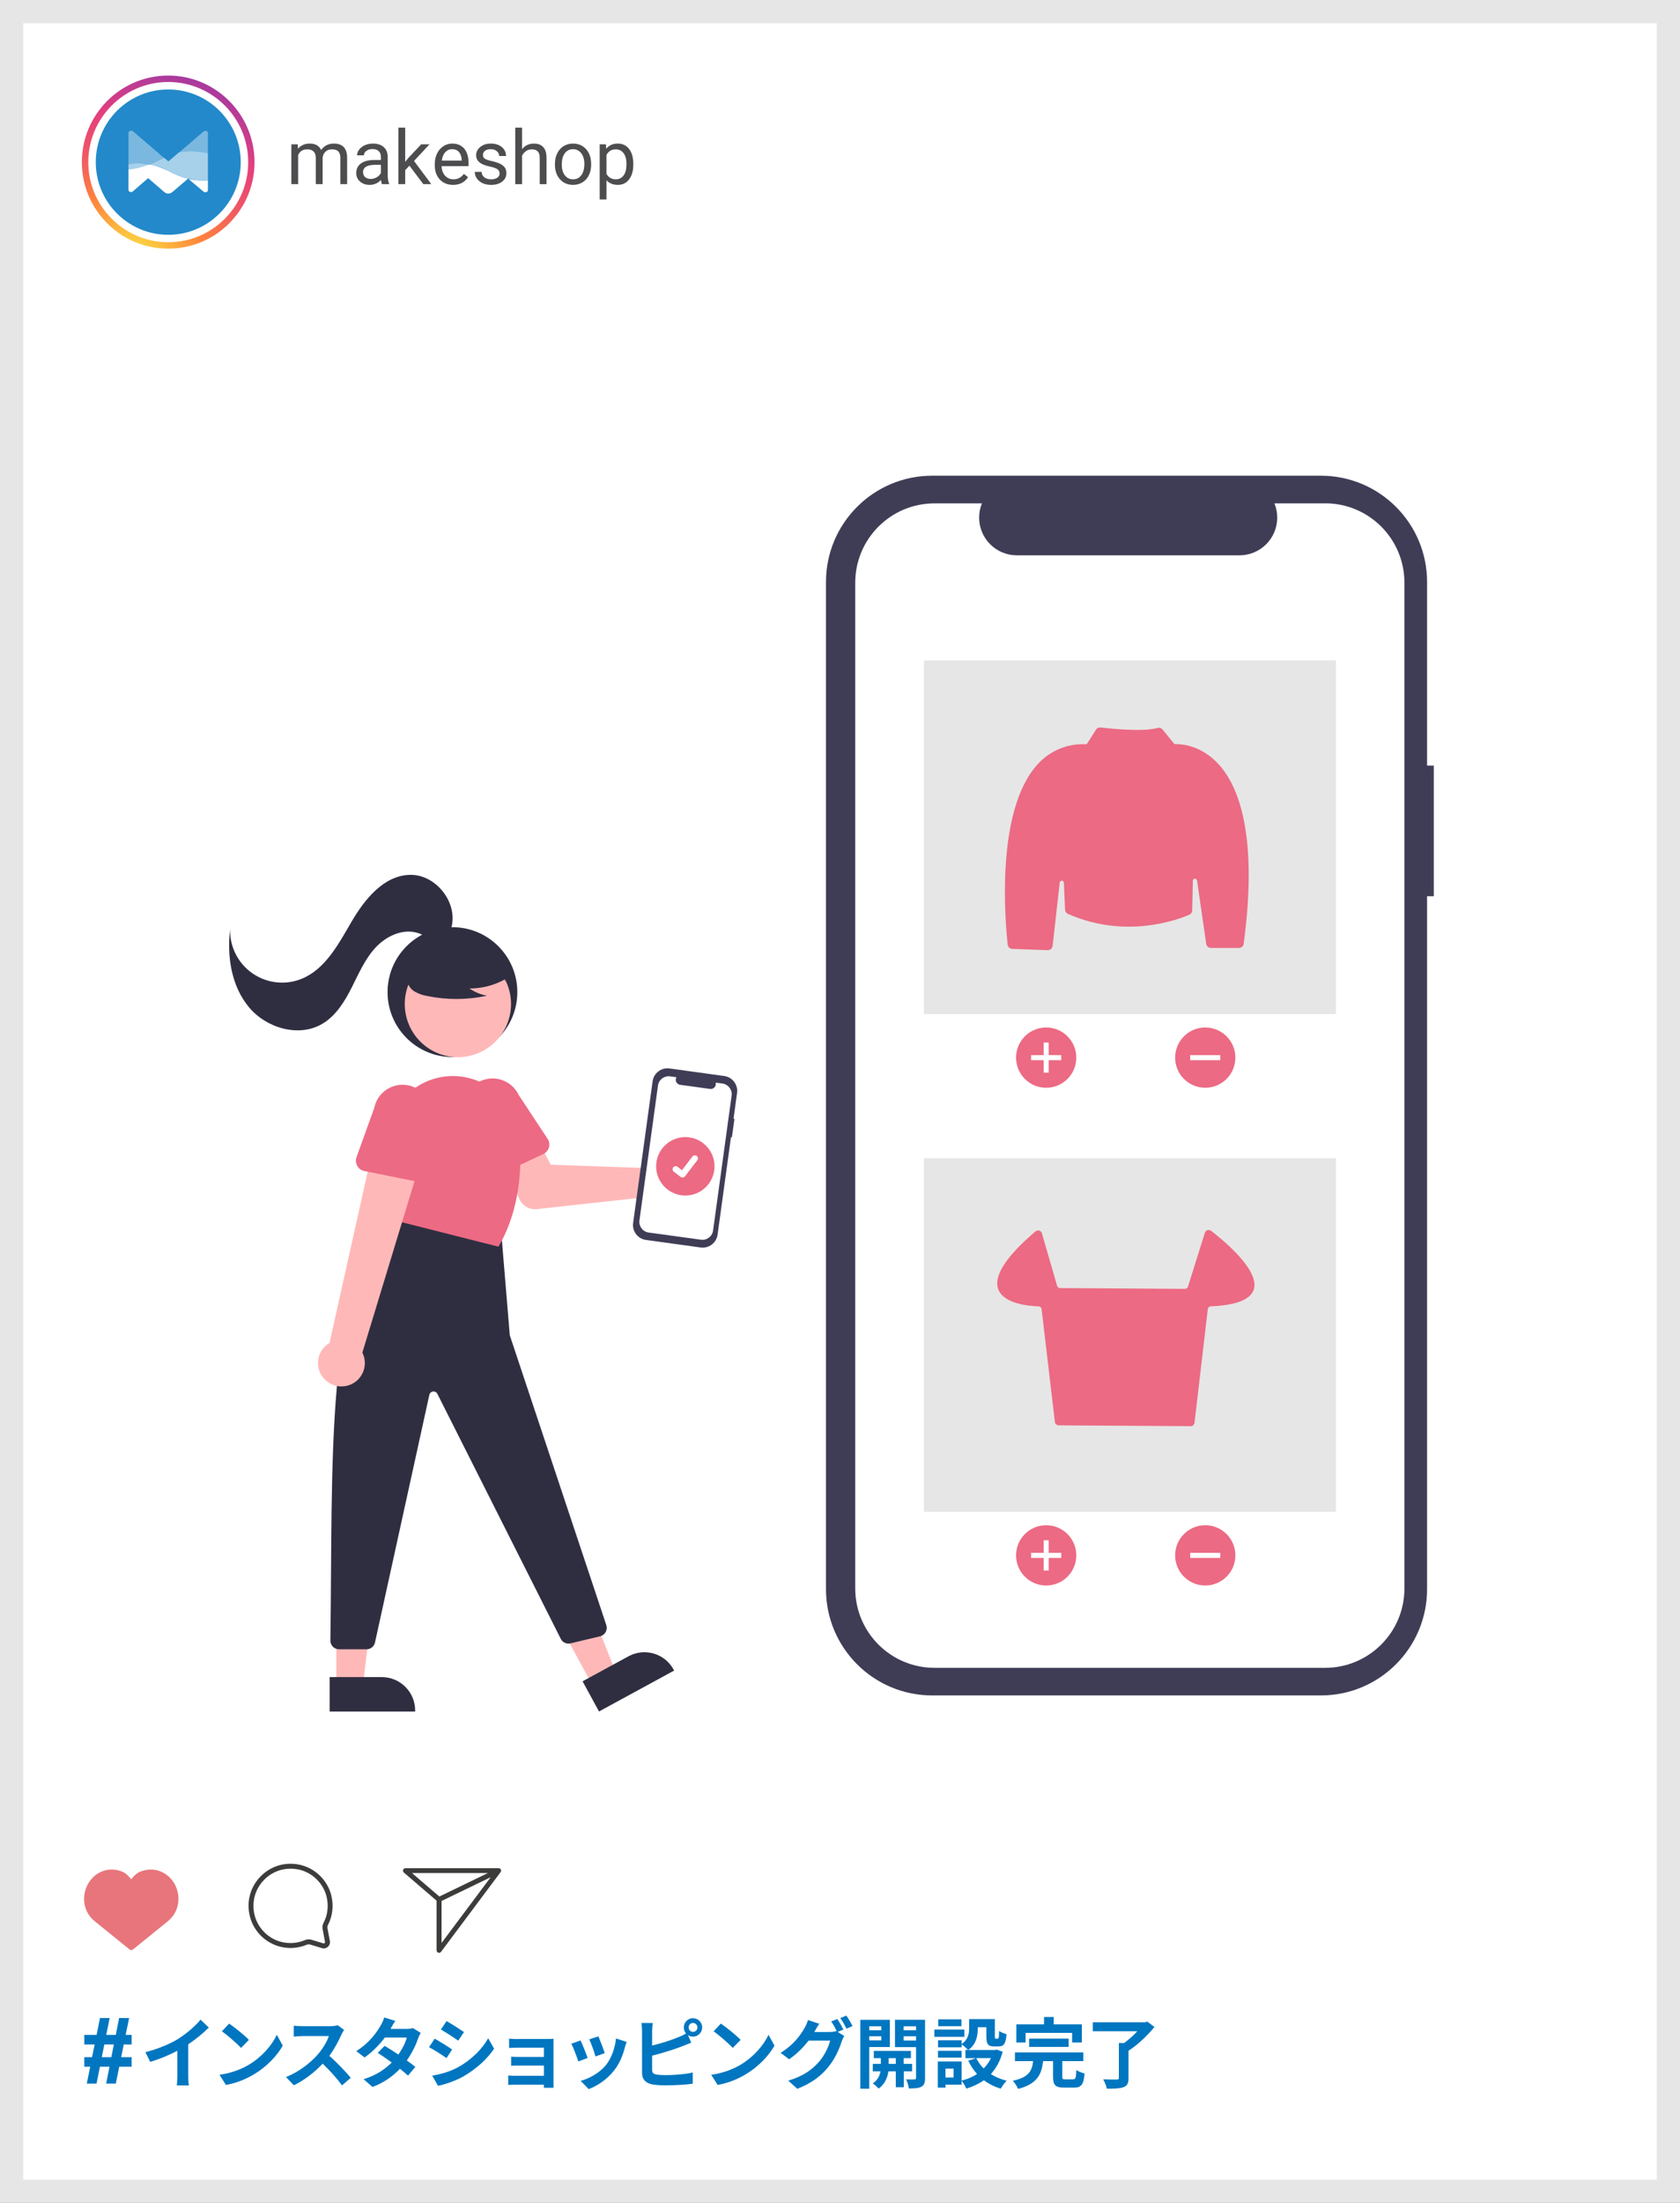<?xml version="1.0" encoding="utf-8"?>
<!-- Generator: Adobe Illustrator 27.3.1, SVG Export Plug-In . SVG Version: 6.00 Build 0)  -->
<svg version="1.1" xmlns="http://www.w3.org/2000/svg" xmlns:xlink="http://www.w3.org/1999/xlink" x="0px" y="0px"
	 viewBox="0 0 290 380" style="enable-background:new 0 0 290 380;" xml:space="preserve">
<rect x="0" y="0" width="290" height="380" fill="#333333" stroke="none"/>
<style type="text/css">
	.st0{fill:#FFFFFF;}
	.st1{fill:#E6E6E6;}
	.st2{fill:#E7757B;}
	.st3{fill:#3C3C3B;}
	.st4{fill:#0076C0;}
	.st5{fill:#3F3D56;}
	.st6{fill:#EC6A83;}
	.st7{fill:#2F2E41;}
	.st8{fill:#FFB8B8;}
	.st9{fill:#4D4D4F;}
	.st10{fill:#2389CA;}
	.st11{clip-path:url(#SVGID_00000071520739294371568870000014930769128120026755_);}
	.st12{fill:url(#SVGID_00000060015132812888192050000010508796615049330080_);}
	.st13{fill:none;}
	.st14{opacity:0.4;fill:#FFFFFF;enable-background:new    ;}
	.st15{opacity:0.6;fill:#FFFFFF;enable-background:new    ;}
</style>
<g id="_レイヤー_2">
	<g id="_レイヤー_1-2">
		<g>
			<rect x="2" y="2" class="st0" width="286" height="376"/>
			<path class="st1" d="M286,4v372H4V4H286 M290,0H0v380h290V0L290,0z"/>
		</g>
		<g>
			<path class="st2" d="M24.22,322.85c-0.68,0.27-1.23,0.88-1.57,1.34
				c-0.34-0.46-0.89-1.07-1.57-1.34c-1.76-0.69-3.61-0.35-4.94,0.91
				c-1.44,1.36-1.98,3.46-1.38,5.35c0.28,0.89,0.84,1.69,1.6,2.31
				l6.03,4.88c0.08,0.06,0.17,0.09,0.27,0.09s0.19-0.03,0.27-0.09
				l6.03-4.88c0.77-0.62,1.32-1.42,1.6-2.31
				c0.6-1.9,0.06-4-1.38-5.35c-1.34-1.26-3.19-1.6-4.94-0.91H24.22
				z"/>
			<path class="st2" d="M29.73,328.85c-0.23,0.73-0.69,1.39-1.33,1.91l-5.76,4.67
				l-5.76-4.67c-0.64-0.52-1.1-1.18-1.33-1.91
				c-0.51-1.59-0.05-3.34,1.15-4.48c0.73-0.68,1.61-1.03,2.55-1.03
				c0.49,0,1,0.1,1.51,0.3c0.85,0.33,1.5,1.51,1.51,1.52
				c0.07,0.14,0.22,0.22,0.37,0.22s0.3-0.08,0.37-0.22
				c0-0.01,0.66-1.19,1.51-1.52c1.47-0.58,2.95-0.31,4.06,0.74
				c1.21,1.13,1.66,2.89,1.15,4.48V328.85z"/>
		</g>
		<path class="st3" d="M57.21,327.05c-0.63-2.73-2.91-4.91-5.66-5.42
			c-2.41-0.45-4.78,0.27-6.5,1.98c-1.72,1.71-2.46,4.07-2.02,6.49
			c0.51,2.86,2.77,5.18,5.63,5.77c1.44,0.3,2.91,0.16,4.25-0.39
			c0.15-0.06,0.38-0.12,0.63-0.05l2.03,0.62
			c0.11,0.03,0.21,0.05,0.32,0.05c0.26,0,0.51-0.1,0.71-0.28
			c0.28-0.25,0.41-0.63,0.34-1l-0.41-2.2
			c-0.04-0.24,0.03-0.45,0.1-0.59l0,0c0.78-1.54,0.98-3.26,0.58-4.98
			V327.05z M55.87,331.64L55.87,331.64c-0.19,0.37-0.25,0.76-0.18,1.13
			l0.41,2.2c0.02,0.11-0.04,0.19-0.07,0.21
			c-0.03,0.03-0.11,0.08-0.22,0.05l-2.03-0.62
			c-0.16-0.05-0.32-0.07-0.49-0.07c-0.24,0-0.48,0.05-0.71,0.15
			c-1.18,0.49-2.48,0.61-3.76,0.35c-2.52-0.52-4.51-2.57-4.96-5.09
			c-0.38-2.14,0.27-4.23,1.79-5.74c1.52-1.51,3.61-2.14,5.75-1.75
			c2.42,0.45,4.43,2.37,4.99,4.78c0.35,1.52,0.18,3.04-0.51,4.4
			H55.87z"/>
		<path class="st3" d="M86.46,322.49c-0.07-0.14-0.22-0.23-0.38-0.23H69.99
			c-0.18,0-0.34,0.11-0.4,0.28c-0.06,0.17-0.01,0.35,0.12,0.47
			l5.65,4.85v8.58c0.01,0.18,0.13,0.34,0.3,0.4
			c0.04,0.01,0.09,0.02,0.13,0.02c0.13,0,0.26-0.06,0.34-0.17
			l10.28-13.75c0.1-0.13,0.11-0.3,0.04-0.44L86.46,322.49z M71.13,323.1
			h13.09l-8.38,4.05l-4.72-4.05H71.13z M76.21,327.92l8.49-4.1
			l-8.48,11.34v-7.24H76.21z"/>
		<path class="st4" d="M15.56,356.51h-1.01v-1.64h1.34l0.45-2.2h-1.79v-1.65h2.12
			l0.59-2.91h1.67l-0.59,2.91h1.65l0.57-2.91h1.73l-0.6,2.91h1.03
			v1.65h-1.36l-0.45,2.2h1.81v1.64H20.58l-0.59,2.91H18.33l0.57-2.91
			h-1.65l-0.59,2.91h-1.68l0.59-2.91H15.56z M18.01,352.67l-0.44,2.2
			h1.65l0.43-2.2H18H18.01z"/>
		<g>
			<path class="st4" d="M30.89,351.61c1.36-0.85,2.87-2.17,3.73-3.22l1.43,1.37
				c-1.01,0.99-2.28,2.03-3.56,2.88v5.36c0,0.58,0.03,1.41,0.12,1.74
				h-2.09c0.05-0.32,0.09-1.15,0.09-1.74v-4.24
				c-1.36,0.72-3.05,1.43-4.68,1.91l-0.83-1.67
				c2.37-0.61,4.32-1.47,5.79-2.37L30.89,351.61z"/>
			<path class="st4" d="M42.96,356.16c2.26-1.34,3.99-3.37,4.82-5.16l1.03,1.87
				c-1.01,1.79-2.77,3.62-4.9,4.91c-1.34,0.81-3.05,1.55-4.91,1.87
				l-1.11-1.75C39.96,357.61,41.68,356.93,42.96,356.16z M42.96,351.88
				l-1.35,1.38c-0.69-0.74-2.34-2.19-3.31-2.86l1.25-1.33
				c0.93,0.62,2.65,2,3.42,2.81L42.96,351.88z"/>
			<path class="st4" d="M58.93,350.98c-0.45,1.03-1.19,2.45-2.08,3.65
				c1.31,1.14,2.91,2.84,3.7,3.79l-1.51,1.31
				c-0.86-1.19-2.09-2.55-3.34-3.75c-1.4,1.49-3.17,2.86-4.98,3.73
				l-1.36-1.43c2.13-0.8,4.19-2.41,5.43-3.81
				c0.88-0.99,1.68-2.31,1.97-3.25h-4.49c-0.56,0-1.29,0.08-1.56,0.09
				v-1.88c0.36,0.05,1.17,0.09,1.56,0.09h4.67
				c0.57,0,1.1-0.08,1.36-0.17l1.09,0.81
				C59.28,350.31,59.05,350.72,58.93,350.98z"/>
			<path class="st4" d="M67.43,349.99h2.69c0.41,0,0.86-0.05,1.15-0.15
				l1.35,0.83c-0.15,0.25-0.32,0.61-0.44,0.94
				c-0.36,1.07-1.02,2.49-1.96,3.82c0.57,0.41,1.09,0.79,1.47,1.11
				l-1.26,1.5c-0.36-0.33-0.85-0.74-1.39-1.18
				c-1.17,1.23-2.68,2.36-4.74,3.14l-1.54-1.34
				c2.29-0.7,3.76-1.78,4.86-2.88c-0.86-0.64-1.74-1.23-2.41-1.66
				l1.18-1.21c0.7,0.4,1.54,0.94,2.37,1.5
				c0.69-0.96,1.26-2.11,1.46-2.93h-3.79
				c-0.93,1.23-2.16,2.51-3.5,3.43L61.5,353.81
				c2.32-1.45,3.55-3.26,4.21-4.42c0.21-0.32,0.49-0.93,0.61-1.38
				l1.92,0.6c-0.33,0.46-0.66,1.06-0.82,1.35L67.43,349.99z"/>
			<path class="st4" d="M78.05,353.53l-0.97,1.49c-0.75-0.52-2.13-1.42-3.02-1.88
				l0.97-1.47c0.89,0.48,2.34,1.39,3.02,1.87V353.53z M79.12,356.57
				c2.25-1.26,4.09-3.08,5.15-4.97l1.02,1.8
				c-1.23,1.83-3.1,3.51-5.27,4.76c-1.35,0.77-3.25,1.43-4.42,1.64
				l-0.99-1.75c1.48-0.25,3.07-0.69,4.52-1.49L79.12,356.57z M80.09,350.54
				l-0.99,1.47c-0.74-0.52-2.12-1.42-2.99-1.91l0.97-1.46
				c0.87,0.48,2.33,1.42,3.02,1.9H80.09z"/>
			<path class="st4" d="M89.52,351.72h5.01c0.32,0,0.81-0.01,1.02-0.03
				c-0.01,0.17-0.01,0.61-0.01,0.89v6.66c0,0.21,0.01,0.66,0.01,0.9
				h-1.67c0.01-0.12,0.01-0.33,0.01-0.53h-5.02
				c-0.37,0-0.91,0.03-1.14,0.04v-1.63c0.22,0.03,0.67,0.05,1.15,0.05
				h5.01v-1.76h-4.22c-0.5,0-1.14,0.01-1.44,0.03v-1.56
				c0.34,0.03,0.94,0.04,1.44,0.04h4.22v-1.6h-4.37
				c-0.49,0-1.33,0.03-1.64,0.05v-1.6c0.34,0.04,1.15,0.07,1.64,0.07
				L89.52,351.72z"/>
			<path class="st4" d="M101.45,354.99l-1.62,0.61
				c-0.22-0.72-0.89-2.48-1.21-3.06l1.59-0.57
				c0.33,0.68,0.97,2.28,1.23,3.02L101.45,354.99z M107.86,353.2
				c-0.34,1.34-0.9,2.72-1.8,3.88c-1.23,1.59-2.89,2.71-4.44,3.29
				l-1.39-1.42c1.46-0.38,3.3-1.39,4.4-2.77
				c0.9-1.13,1.54-2.89,1.7-4.55l1.85,0.6
				c-0.16,0.42-0.24,0.7-0.32,0.97L107.86,353.2z M104.38,354.17
				l-1.59,0.56c-0.16-0.65-0.74-2.25-1.07-2.94l1.58-0.52
				c0.25,0.57,0.9,2.29,1.09,2.9H104.38z"/>
			<path class="st4" d="M119.62,348.14c0.88,0,1.59,0.72,1.59,1.59
				s-0.71,1.59-1.59,1.59c-0.32,0-0.61-0.09-0.85-0.25l0.54,1.29
				c-0.52,0.21-1.11,0.46-1.55,0.62c-1.34,0.53-3.47,1.19-5.19,1.62
				v2.45c0,0.57,0.26,0.72,0.86,0.83c0.4,0.05,0.94,0.08,1.54,0.08
				c1.38,0,3.52-0.17,4.61-0.46v1.94c-1.25,0.19-3.26,0.28-4.71,0.28
				c-0.86,0-1.66-0.05-2.23-0.15c-1.15-0.21-1.81-0.85-1.81-1.99v-7.23
				c0-0.29-0.04-0.98-0.11-1.38h1.96c-0.07,0.4-0.11,1.01-0.11,1.38
				v2.51c1.56-0.38,3.4-0.97,4.58-1.47
				c0.42-0.16,0.82-0.34,1.27-0.61c-0.24-0.28-0.38-0.65-0.38-1.05
				c0-0.88,0.7-1.59,1.58-1.59V348.14z M119.62,350.5
				c0.42,0,0.77-0.34,0.77-0.77s-0.34-0.77-0.77-0.77s-0.75,0.34-0.75,0.77
				S119.21,350.5,119.62,350.5z"/>
			<path class="st4" d="M127.84,356.16c2.26-1.34,3.99-3.37,4.82-5.16l1.03,1.87
				c-1.01,1.79-2.77,3.62-4.9,4.91c-1.34,0.81-3.05,1.55-4.91,1.87
				l-1.11-1.75C124.84,357.61,126.56,356.93,127.84,356.16z M127.84,351.88
				l-1.35,1.38c-0.69-0.74-2.34-2.19-3.31-2.86l1.25-1.33
				c0.93,0.62,2.65,2,3.42,2.81L127.84,351.88z"/>
			<path class="st4" d="M145.58,350.1l-0.98,0.41l1.13,0.69
				c-0.15,0.25-0.33,0.62-0.44,0.95c-0.36,1.18-1.11,2.94-2.32,4.42
				c-1.26,1.55-2.85,2.76-5.34,3.75l-1.56-1.41
				c2.7-0.81,4.17-1.96,5.34-3.29c0.9-1.02,1.67-2.63,1.88-3.61
				h-3.72c-0.89,1.15-2.04,2.32-3.35,3.21l-1.48-1.11
				c2.32-1.41,3.48-3.13,4.13-4.27c0.2-0.32,0.48-0.93,0.6-1.38
				l1.95,0.64c-0.32,0.46-0.66,1.06-0.81,1.35
				c-0.01,0.03-0.03,0.04-0.04,0.07h2.65c0.41,0,0.86-0.07,1.15-0.16
				l0.09,0.05c-0.26-0.53-0.64-1.23-0.97-1.71l1.05-0.42
				c0.33,0.48,0.81,1.33,1.05,1.82L145.58,350.1z M147.17,349.49
				l-1.05,0.45c-0.28-0.56-0.7-1.33-1.07-1.83l1.05-0.42
				C146.44,348.18,146.93,349.03,147.17,349.49z"/>
			<path class="st4" d="M150.05,353.11v7.19h-1.54v-11.88h5.1v4.69h-3.56H150.05z
				 M150.05,349.54v0.68h2.08v-0.68H150.05z M152.13,351.97v-0.72h-2.08
				v0.72H152.13z M156.01,357.31v2.73h-1.38v-2.73h-1.27
				c-0.13,0.92-0.57,2.2-1.7,2.97c-0.22-0.28-0.7-0.69-1.01-0.9
				c0.85-0.53,1.22-1.39,1.35-2.07h-1.34v-1.29h1.39v-0.99h-1.21v-1.25
				h6.4v1.25h-1.25v0.99h1.46v1.29h-1.46H156.01z M154.63,356.02v-0.99h-1.23
				v0.99H154.63z M159.68,358.45c0,0.81-0.15,1.25-0.62,1.5
				c-0.48,0.27-1.17,0.31-2.17,0.31c-0.05-0.44-0.26-1.15-0.48-1.57
				c0.6,0.03,1.25,0.03,1.44,0.01c0.21,0,0.28-0.08,0.28-0.27v-5.3
				h-3.64v-4.72h5.19v10.04L159.68,358.45z M155.98,349.54v0.68h2.15v-0.68
				H155.98z M158.13,351.99v-0.74h-2.15v0.74H158.13z"/>
			<path class="st4" d="M166.47,351.35h-5.18v-1.25h5.18V351.35z M173.08,353.92
				c-0.42,1.6-1.13,2.86-2.04,3.86c0.78,0.5,1.71,0.89,2.73,1.14
				c-0.34,0.33-0.79,0.96-1.02,1.37c-1.11-0.33-2.08-0.82-2.91-1.45
				c-0.89,0.62-1.91,1.1-3.03,1.45c-0.16-0.38-0.53-1.01-0.82-1.37
				v0.68h-2.77v0.52h-1.34v-4.52h4.11v3.3
				c0.99-0.25,1.89-0.62,2.67-1.14c-0.61-0.66-1.11-1.43-1.52-2.29
				l1.35-0.44h-1.84v-1.42h0.45c-0.23-0.26-0.78-0.74-1.1-0.95v0.5
				h-4.08v-1.21h4.08v0.64c1.14-0.78,1.29-1.83,1.29-2.72v-1.58h4.44
				v2.97c0,0.37,0.03,0.41,0.17,0.41h0.33c0.17,0,0.22-0.17,0.24-1.33
				c0.29,0.23,0.9,0.45,1.28,0.56c-0.13,1.64-0.48,2.11-1.36,2.11
				h-0.77c-1.06,0-1.36-0.41-1.36-1.72v-1.6h-1.48v0.23
				c0,1.25-0.26,2.76-1.64,3.7h4.66l0.26-0.07l1.03,0.38L173.08,353.92z
				 M165.99,354.94h-4.08v-1.18h4.08V354.94z M165.96,349.52h-4v-1.19h4V349.52z
				 M164.61,356.84h-1.4v1.53h1.4V356.84z M168.52,355.02
				c0.32,0.66,0.75,1.26,1.28,1.79c0.52-0.52,0.93-1.11,1.25-1.79H168.52z"
				/>
			<path class="st4" d="M185.24,358.67c0.44,0,0.5-0.21,0.56-1.59
				c0.32,0.24,1.01,0.49,1.42,0.6c-0.17,1.92-0.57,2.43-1.83,2.43
				h-1.7c-1.54,0-1.91-0.45-1.91-1.88v-2.69h-1.72
				c-0.26,2.28-0.99,3.92-4.32,4.8c-0.16-0.41-0.57-1.06-0.91-1.41
				c2.83-0.61,3.31-1.75,3.51-3.39h-3.14v-1.49h11.8v1.49h-3.63v2.67
				c0,0.42,0.08,0.48,0.56,0.48h1.31L185.24,358.67z M177.04,352.33h-1.6
				v-3.13h4.78v-1.27h1.67v1.27H186.75v3.13h-1.68v-1.66h-8.03V352.33z
				 M177.65,353.09v-1.43h6.82v1.43H177.65z"/>
			<path class="st4" d="M199.28,349.65c-1.17,1.43-2.87,3.09-4.48,4.1v4.71
				c0,0.92-0.22,1.34-0.87,1.58c-0.66,0.24-1.6,0.26-2.87,0.26
				c-0.09-0.48-0.38-1.18-0.62-1.62c0.93,0.05,2.01,0.05,2.32,0.04
				c0.29,0,0.38-0.07,0.38-0.29v-6.01h0.89
				c0.81-0.57,1.63-1.31,2.29-2.03h-7.68v-1.55h9.03l0.38-0.11
				l1.23,0.92L199.28,349.65z"/>
		</g>
		<path class="st5" d="M247.5,132.06h-1.16v-31.67c0-10.12-8.21-18.33-18.33-18.33
			h-67.1c-10.12,0-18.33,8.21-18.33,18.33l0,0v173.74
			c0,10.12,8.21,18.33,18.33,18.33h67.1c10.12,0,18.33-8.21,18.33-18.33
			l0,0V154.6h1.16v-22.54H247.5z"/>
		<path class="st0" d="M228.75,86.83h-8.76c1.36,3.33-0.24,7.12-3.57,8.48
			c-0.78,0.32-1.61,0.48-2.46,0.48H175.52c-3.59,0-6.5-2.91-6.5-6.5
			c0-0.84,0.16-1.68,0.48-2.46h-8.18c-7.56,0-13.69,6.13-13.69,13.69
			v173.49c0,7.56,6.13,13.69,13.69,13.69h67.42
			c7.56,0,13.69-6.13,13.69-13.69l0,0v-173.5c0-7.56-6.13-13.69-13.69-13.69
			L228.75,86.83z"/>
		<rect x="159.49" y="113.93" class="st1" width="71.12" height="61"/>
		<circle class="st6" cx="180.59" cy="182.44" r="5.2"/>
		<polygon class="st0" points="183.19,182.01 181.02,182.01 181.02,179.84 180.16,179.84 
			180.16,182.01 177.99,182.01 177.99,182.88 180.16,182.88 180.16,185.04 
			181.02,185.04 181.02,182.88 183.19,182.88 		"/>
		<circle class="st6" cx="208.05" cy="182.44" r="5.2"/>
		<rect x="205.45" y="182.01" class="st0" width="5.2" height="0.87"/>
		<rect x="159.49" y="199.79" class="st1" width="71.12" height="61"/>
		<circle class="st6" cx="180.59" cy="268.3" r="5.2"/>
		<polygon class="st0" points="183.19,267.87 181.02,267.87 181.02,265.7 180.16,265.7 
			180.16,267.87 177.99,267.87 177.99,268.74 180.16,268.74 180.16,270.91 
			181.02,270.91 181.02,268.74 183.19,268.74 		"/>
		<circle class="st6" cx="208.05" cy="268.3" r="5.2"/>
		<rect x="205.45" y="267.87" class="st0" width="5.2" height="0.87"/>
		<path class="st6" d="M180.92,163.91c0,0-0.02,0-0.03,0l-6.17-0.23
			c-0.4-0.01-0.73-0.32-0.77-0.71c-0.42-3.79-2.17-23.09,5.15-31.11
			c2.1-2.35,5.14-3.62,8.28-3.48c0.13,0,0.25-0.06,0.32-0.17
			l1.49-2.35c0.17-0.26,0.47-0.4,0.77-0.37
			c1.2,0.14,7.3,0.83,9.86,0.08c0.31-0.09,0.64,0.01,0.85,0.26
			l1.96,2.4c0.07,0.09,0.17,0.14,0.29,0.13
			c1-0.02,4.49,0.17,7.55,3.6c3.31,3.71,6.73,12.07,4.21,30.86
			c-0.05,0.4-0.39,0.7-0.8,0.7h-4.86c-0.4,0-0.74-0.29-0.8-0.69
			l-1.59-10.95c-0.03-0.2-0.21-0.34-0.41-0.31
			c-0.18,0.03-0.31,0.17-0.31,0.35l-0.11,5.14
			c0,0.31-0.19,0.59-0.48,0.72c-1.73,0.76-10.88,4.33-20.99-0.14
			c-0.28-0.13-0.46-0.4-0.48-0.7l-0.2-4.67
			c0-0.2-0.18-0.36-0.38-0.35c-0.18,0-0.32,0.14-0.34,0.32
			l-1.23,10.94c-0.05,0.41-0.39,0.71-0.8,0.71L180.92,163.91z"/>
		<path class="st6" d="M205.51,246.01L205.51,246.01l-22.75-0.14
			c-0.34,0-0.63-0.26-0.67-0.6l-2.29-19.45
			c-0.03-0.26-0.24-0.46-0.51-0.47c-1.81-0.06-6.1-0.47-6.99-3.01
			c-0.79-2.27,1.38-5.61,6.45-9.93c0.29-0.24,0.71-0.21,0.96,0.07
			c0.06,0.07,0.11,0.16,0.14,0.25l2.63,9.08
			c0.07,0.22,0.27,0.38,0.5,0.38l21.57,0.14
			c0.23,0,0.44-0.15,0.51-0.37l2.93-9.32
			c0.11-0.36,0.49-0.56,0.85-0.44c0.08,0.02,0.15,0.06,0.21,0.11
			c2,1.53,8.44,6.77,7.38,10.12c-0.56,1.76-3.06,2.73-7.44,2.91
			c-0.26,0-0.47,0.21-0.5,0.47l-2.29,19.61
			c-0.04,0.34-0.33,0.6-0.67,0.6L205.51,246.01z"/>
		<circle class="st7" cx="78.1" cy="171.14" r="11.2"/>
		<circle class="st8" cx="79.04" cy="173.19" r="9.17"/>
		<path class="st8" d="M113.98,201.09c-0.15,0.15-0.28,0.3-0.4,0.47
			l-18.51-0.65l-2.12-3.97l-6.41,2.41l3.06,7.39
			c0.51,1.23,1.77,1.97,3.09,1.83l20.95-2.3
			c1.32,1.71,3.79,2.03,5.5,0.71c1.71-1.32,2.03-3.79,0.71-5.5
			s-3.79-2.03-5.5-0.71c-0.13,0.1-0.25,0.21-0.37,0.32l0,0L113.98,201.09z"/>
		<path class="st6" d="M84.07,202.92c-0.48-0.21-0.84-0.63-0.99-1.13L80.5,193.14
			c-1.17-2.5-0.09-5.47,2.41-6.64c2.49-1.16,5.45-0.1,6.63,2.39
			l4.99,7.56c0.55,0.83,0.32,1.94-0.51,2.49
			c-0.07,0.05-0.15,0.09-0.23,0.13l-8.23,3.84
			c-0.47,0.22-1.02,0.23-1.5,0.01H84.07z"/>
		<polygon class="st8" points="102.31,290.77 106.33,288.58 99.8,272.03 93.86,275.26 		
			"/>
		<path class="st7" d="M100.57,290.02l7.92-4.31l0,0
			c2.79-1.52,6.28-0.49,7.79,2.3l0,0l0.09,0.16l-12.97,7.06
			l-2.84-5.21H100.57z"/>
		<polygon class="st8" points="58.05,290.79 62.63,290.79 64.81,273.13 58.05,273.13 		"/>
		<path class="st7" d="M56.89,289.3h9.02l0,0c3.17,0,5.75,2.57,5.75,5.75l0,0v0.19H56.9
			v-5.93L56.89,289.3z"/>
		<path class="st7" d="M86.51,212.41L88,230.34l16.66,49.99
			c0.26,0.78-0.16,1.63-0.94,1.89c-0.04,0.01-0.08,0.03-0.13,0.04
			l-5.11,1.22c-0.67,0.16-1.37-0.16-1.68-0.78L75.5,240.44
			c-0.19-0.37-0.63-0.52-1-0.33c-0.2,0.1-0.35,0.29-0.39,0.51
			l-9.38,42.71c-0.15,0.69-0.76,1.17-1.46,1.17h-4.75
			c-0.82,0-1.49-0.67-1.49-1.49v-0.02c0.44-29.62-1-63.36,10.43-68.7
			l1.87-4.86l17.18,2.99L86.51,212.41z"/>
		<path class="st6" d="M68.79,210.69l-1.93-11.64
			c-0.65-3.88,0.73-7.82,3.65-10.46C73.36,185.98,77.35,185,81.09,186
			c0.11,0.03,0.22,0.06,0.33,0.09c4.63,1.33,7.95,5.4,8.3,10.21
			c0.37,5.06,0.04,12.39-3.61,18.63l-0.07,0.12
			C86.04,215.05,68.79,210.69,68.79,210.69z"/>
		<path class="st7" d="M88.17,168.31c-2.1,1.44-4.58,2.21-7.13,2.2
			c0.91,0.63,1.94,1.05,3.03,1.25c-3.38,0.73-6.88,0.75-10.28,0.06
			c-0.75-0.12-1.48-0.37-2.15-0.74c-0.67-0.38-1.16-1.02-1.33-1.78
			c-0.23-1.29,0.78-2.46,1.82-3.25c3.23-2.41,7.38-3.24,11.29-2.26
			c1.26,0.33,2.52,0.88,3.34,1.89s1.06,2.57,0.28,3.62l1.12-1
			L88.17,168.31z"/>
		<path class="st7" d="M77.95,159.88c1.06-4.29-2.75-9.06-7.17-8.97
			C66.29,151,62.99,155.06,60.72,158.93c-2.27,3.87-4.53,8.26-8.69,9.93
			c-4.6,1.84-9.82-0.4-11.67-5c-0.45-1.13-0.67-2.34-0.64-3.55
			c-0.56,4.7,0.22,9.79,3.25,13.43c3.03,3.64,8.68,5.28,12.73,2.83
			c2.32-1.4,3.8-3.82,5.02-6.24s2.31-4.96,4.16-6.93
			c1.85-1.97,4.71-3.28,7.28-2.45c1.02,0.33,1.94,0.97,2.99,1.17
			s2.39-0.31,2.53-1.37l0.26-0.85L77.95,159.88z"/>
		<path class="st8" d="M55.85,237.73c-1.44-1.69-1.24-4.22,0.45-5.66
			c0.18-0.15,0.37-0.29,0.58-0.41l7.96-35.67l8.07,3.31l-10.36,34.02
			c1,1.99,0.19,4.42-1.8,5.41c-1.67,0.83-3.69,0.42-4.89-1.01l0,0
			L55.85,237.73z"/>
		<path class="st6" d="M61.67,201.11c-0.26-0.46-0.3-1-0.13-1.49l3.06-8.49
			c0.54-2.71,3.18-4.46,5.88-3.91c2.69,0.54,4.45,3.16,3.92,5.85
			l-0.46,9.05c-0.05,0.99-0.9,1.76-1.89,1.7
			c-0.09,0-0.18-0.02-0.26-0.03L62.88,202
			c-0.51-0.1-0.96-0.42-1.21-0.88L61.67,201.11z"/>
		<g>
			<path id="b06866c4-d0b9-420f-a9d2-389dd10be0a8-333" class="st5" d="M126.78,193.01l-0.16-0.02
				l0.61-4.45c0.2-1.42-0.8-2.74-2.22-2.93l-9.43-1.3
				c-1.42-0.2-2.74,0.8-2.93,2.22l-3.36,24.43
				c-0.2,1.42,0.8,2.74,2.22,2.93l9.43,1.3
				c1.42,0.2,2.74-0.8,2.93-2.22l2.31-16.81l0.16,0.02
				L126.78,193.01z"/>
			<path id="fb337c3c-e64d-4daa-8f83-1de4a3033e68-334" class="st0" d="M124.71,186.91L123.54,186.75
				c0.12,0.47-0.16,0.95-0.63,1.07c-0.11,0.03-0.23,0.03-0.34,0.02
				l-5.16-0.71c-0.48-0.07-0.82-0.51-0.75-0.99
				c0.02-0.11,0.05-0.22,0.11-0.32l-1.1-0.15
				c-1.01-0.14-1.95,0.57-2.09,1.58l0,0l-3.2,23.27
				c-0.14,1.01,0.57,1.95,1.58,2.09l0,0l9.04,1.24
				c1.01,0.14,1.95-0.57,2.09-1.58l0,0L126.29,189
				c0.14-1.01-0.57-1.95-1.58-2.09
				C124.71,186.91,124.71,186.91,124.71,186.91z"/>
			<circle class="st6" cx="118.3" cy="201.19" r="5.04"/>
			<path class="st0" d="M117.8,203.12c-0.11,0-0.22-0.04-0.31-0.1l0,0l-1.18-0.91
				c-0.23-0.18-0.28-0.51-0.1-0.74c0.18-0.23,0.51-0.28,0.74-0.1
				l0,0l0.77,0.59l1.81-2.36c0.18-0.23,0.51-0.27,0.74-0.1l0,0v0.02
				v-0.02c0.23,0.18,0.27,0.51,0.1,0.74l-2.13,2.78
				c-0.1,0.13-0.25,0.21-0.42,0.21L117.8,203.12z"/>
		</g>
	</g>
</g>
<g id="レイヤー_2">
	<g>
		<g>
			<path class="st9" d="M51.402,24.895l0.032,0.762c0.503-0.592,1.183-0.889,2.038-0.889
				c0.96,0,1.614,0.368,1.961,1.104c0.229-0.33,0.526-0.597,0.892-0.8
				c0.366-0.203,0.798-0.305,1.298-0.305c1.506,0,2.272,0.798,2.298,2.393v4.602
				h-1.174V27.231c0-0.491-0.112-0.858-0.336-1.102
				c-0.224-0.243-0.601-0.365-1.13-0.365c-0.436,0-0.798,0.13-1.085,0.39
				c-0.288,0.261-0.455,0.611-0.501,1.051v4.558H54.512v-4.5
				c0-0.999-0.489-1.498-1.466-1.498c-0.77,0-1.297,0.328-1.581,0.984v5.015h-1.174
				v-6.868H51.402z"/>
			<path class="st9" d="M65.932,31.763c-0.068-0.135-0.123-0.376-0.165-0.724
				c-0.546,0.567-1.198,0.851-1.955,0.851c-0.677,0-1.232-0.191-1.666-0.574
				c-0.434-0.383-0.651-0.869-0.651-1.457c0-0.715,0.272-1.271,0.816-1.666
				c0.543-0.396,1.309-0.594,2.294-0.594h1.143v-0.54
				c0-0.411-0.123-0.737-0.368-0.981c-0.246-0.243-0.607-0.365-1.085-0.365
				c-0.419,0-0.77,0.106-1.054,0.317s-0.425,0.468-0.425,0.768h-1.181
				c0-0.343,0.122-0.674,0.365-0.993c0.244-0.32,0.574-0.573,0.99-0.759
				c0.417-0.186,0.875-0.279,1.375-0.279c0.792,0,1.411,0.198,1.86,0.594
				c0.449,0.396,0.681,0.94,0.698,1.634v3.161c0,0.63,0.081,1.132,0.241,1.504
				v0.102H65.932z M63.983,30.868c0.368,0,0.717-0.095,1.047-0.286
				s0.569-0.438,0.717-0.743v-1.409h-0.92c-1.439,0-2.158,0.421-2.158,1.263
				c0,0.368,0.123,0.656,0.368,0.863S63.598,30.868,63.983,30.868z"/>
			<path class="st9" d="M70.68,28.583l-0.736,0.768v2.412H68.769v-9.75h1.174v5.897
				l0.628-0.755l2.139-2.26h1.428l-2.672,2.869l2.983,3.999h-1.377L70.68,28.583z
				"/>
			<path class="st9" d="M78.202,31.89c-0.931,0-1.688-0.306-2.272-0.917
				c-0.584-0.612-0.876-1.43-0.876-2.454v-0.216c0-0.681,0.13-1.29,0.39-1.825
				c0.261-0.536,0.625-0.955,1.092-1.257c0.468-0.303,0.975-0.454,1.521-0.454
				c0.893,0,1.587,0.294,2.082,0.882s0.743,1.43,0.743,2.526v0.489h-4.653
				c0.017,0.677,0.215,1.224,0.594,1.641c0.378,0.417,0.86,0.625,1.444,0.625
				c0.415,0,0.766-0.084,1.054-0.254s0.54-0.394,0.755-0.673l0.717,0.559
				C80.216,31.448,79.353,31.89,78.202,31.89z M78.056,25.733
				c-0.474,0-0.872,0.172-1.193,0.518c-0.322,0.345-0.521,0.828-0.597,1.45h3.44
				v-0.089c-0.034-0.597-0.195-1.059-0.482-1.387
				C78.936,25.897,78.546,25.733,78.056,25.733z"/>
			<path class="st9" d="M86.238,29.941c0-0.317-0.12-0.564-0.358-0.74
				c-0.239-0.175-0.656-0.327-1.251-0.454c-0.594-0.127-1.066-0.279-1.415-0.457
				c-0.35-0.178-0.607-0.389-0.774-0.635c-0.167-0.246-0.251-0.538-0.251-0.876
				c0-0.563,0.238-1.039,0.714-1.428c0.477-0.389,1.084-0.584,1.825-0.584
				c0.779,0,1.41,0.201,1.895,0.603c0.485,0.402,0.727,0.916,0.727,1.542h-1.181
				c0-0.322-0.136-0.599-0.41-0.832c-0.272-0.233-0.617-0.349-1.031-0.349
				c-0.427,0-0.762,0.093-1.003,0.279s-0.362,0.43-0.362,0.73
				c0,0.284,0.112,0.497,0.336,0.641s0.629,0.281,1.216,0.413
				c0.586,0.131,1.061,0.288,1.425,0.47s0.634,0.401,0.81,0.657
				c0.175,0.256,0.263,0.568,0.263,0.937c0,0.614-0.246,1.105-0.736,1.476
				c-0.491,0.371-1.128,0.556-1.911,0.556c-0.55,0-1.037-0.097-1.46-0.292
				s-0.754-0.467-0.993-0.815c-0.239-0.35-0.359-0.727-0.359-1.133h1.174
				c0.021,0.394,0.179,0.706,0.473,0.936c0.294,0.231,0.683,0.346,1.165,0.346
				c0.444,0,0.801-0.09,1.069-0.27C86.104,30.482,86.238,30.242,86.238,29.941z"/>
			<path class="st9" d="M90.116,25.727c0.521-0.639,1.198-0.958,2.031-0.958
				c1.452,0,2.184,0.819,2.196,2.457v4.539h-1.174v-4.545
				c-0.004-0.495-0.117-0.861-0.34-1.098c-0.222-0.237-0.568-0.355-1.038-0.355
				c-0.381,0-0.715,0.102-1.003,0.305s-0.512,0.47-0.673,0.8v4.894h-1.174v-9.75
				h1.174V25.727z"/>
			<path class="st9" d="M95.791,28.266c0-0.673,0.132-1.278,0.397-1.815
				c0.264-0.538,0.632-0.952,1.104-1.244c0.472-0.292,1.01-0.438,1.615-0.438
				c0.935,0,1.691,0.324,2.27,0.971c0.577,0.647,0.866,1.509,0.866,2.583v0.083
				c0,0.668-0.128,1.269-0.384,1.799c-0.256,0.531-0.622,0.945-1.099,1.241
				c-0.476,0.296-1.023,0.444-1.641,0.444c-0.931,0-1.686-0.324-2.263-0.971
				c-0.578-0.647-0.867-1.504-0.867-2.571V28.266z M96.972,28.405
				c0,0.762,0.177,1.373,0.53,1.834c0.354,0.461,0.827,0.692,1.419,0.692
				c0.597,0,1.071-0.234,1.422-0.702c0.351-0.467,0.527-1.122,0.527-1.964
				c0-0.753-0.179-1.364-0.537-1.832C99.975,25.967,99.5,25.733,98.908,25.733
				c-0.58,0-1.047,0.23-1.403,0.692S96.972,27.546,96.972,28.405z"/>
			<path class="st9" d="M109.318,28.405c0,1.045-0.239,1.887-0.717,2.526
				s-1.125,0.958-1.942,0.958c-0.833,0-1.49-0.265-1.968-0.793v3.307h-1.174
				v-9.509h1.073l0.057,0.762c0.478-0.592,1.143-0.889,1.993-0.889
				c0.825,0,1.478,0.311,1.958,0.933c0.48,0.622,0.721,1.487,0.721,2.596V28.405z
				 M108.144,28.272c0-0.774-0.165-1.386-0.495-1.834s-0.783-0.673-1.358-0.673
				c-0.711,0-1.244,0.315-1.6,0.946v3.282c0.351,0.626,0.889,0.939,1.612,0.939
				c0.563,0,1.01-0.223,1.342-0.669C107.978,29.815,108.144,29.152,108.144,28.272z"
				/>
		</g>
		<g>
			<path class="st10" d="M41.554,27.964c0,2.93-1,5.62-2.68,7.76
				c-2.29,2.91-5.84,4.78-9.83,4.78s-7.54-1.87-9.83-4.78
				C17.534,33.594,16.534,30.894,16.534,27.964c0-6.92,5.6-12.53,12.51-12.53
				S41.554,21.044,41.554,27.964z"/>
			<g>
				<defs>
					<path id="SVGID_1_" d="M29.044,42.894c-4.59,0-8.86-2.07-11.71-5.69
						c-2.09-2.65-3.2-5.85-3.2-9.24c0-8.23,6.69-14.93,14.9-14.93
						s14.9,6.7,14.9,14.93c0,3.39-1.11,6.59-3.2,9.24
						c-2.85,3.62-7.12,5.69-11.71,5.69H29.044z M29.044,14.144
						c-7.61,0-13.8,6.2-13.8,13.82c0,3.14,1.02,6.1,2.96,8.55
						c2.64,3.35,6.59,5.27,10.84,5.27s8.2-1.92,10.84-5.27
						c1.94-2.46,2.96-5.41,2.96-8.55
						C42.844,20.344,36.654,14.144,29.044,14.144z"/>
				</defs>
				<clipPath id="SVGID_00000174580129837752210090000016247146346513521798_">
					<use xlink:href="#SVGID_1_"  style="overflow:visible;"/>
				</clipPath>
				<g style="clip-path:url(#SVGID_00000174580129837752210090000016247146346513521798_);">
					
						<radialGradient id="SVGID_00000065058153180299120070000009561616619273696646_" cx="11.414" cy="333.796" r="52.91" gradientTransform="matrix(1 0 0 -1 11.37 379.24)" gradientUnits="userSpaceOnUse">
						<stop  offset="0" style="stop-color:#F9ED41"/>
						<stop  offset="0.24" style="stop-color:#FF833D"/>
						<stop  offset="0.4" style="stop-color:#EE5468"/>
						<stop  offset="0.49" style="stop-color:#E7407B"/>
						<stop  offset="1" style="stop-color:#0028FF"/>
					</radialGradient>
					
						<rect x="12.844" y="11.374" style="fill:url(#SVGID_00000065058153180299120070000009561616619273696646_);" width="34.23" height="34.28"/>
				</g>
			</g>
		</g>
		<g>
			<path class="st13" d="M32.45,30.78L32.45,30.78c0,0.051,0.051,0.051,0.101,0.051
				L32.45,30.78L32.45,30.78z"/>
			<path class="st14" d="M35.891,26.428v-3.492c0-0.051,0-0.101,0-0.101
				c-0.051-0.051-0.101-0.152-0.152-0.202c-0.152-0.101-0.405-0.101-0.607,0.051
				l-4.301,3.694C32.753,25.922,34.525,26.074,35.891,26.428z"/>
			<path class="st14" d="M25.821,28.351c0.607-0.253,1.214-0.506,1.822-0.86
				c0.202-0.101,0.405-0.202,0.607-0.304l-5.313-4.554
				c-0.253-0.202-0.759-0.051-0.759,0.304v5.415
				C23.24,28.149,24.454,28.098,25.821,28.351z"/>
			<path class="st15" d="M35.891,31.134v-4.706c-1.366-0.304-3.137-0.506-5.06-0.101
				l-1.771,1.518l-0.759-0.658c-0.202,0.101-0.405,0.202-0.607,0.304
				c-0.607,0.354-1.214,0.607-1.822,0.86c1.012,0.202,2.075,0.506,3.137,1.113
				c1.214,0.658,2.378,1.063,3.441,1.366l0.051-0.051l0,0l0.101,0.051
				C33.766,31.134,34.879,31.236,35.891,31.134z"/>
			<path class="st15" d="M22.177,28.351v0.961c1.113-0.101,2.328-0.405,3.643-0.911
				C24.454,28.098,23.24,28.149,22.177,28.351z"/>
			<path class="st0" d="M32.551,30.881l2.581,2.176c0.304,0.253,0.759,0.051,0.759-0.253
				v-1.67C34.879,31.236,33.766,31.134,32.551,30.881z"/>
			<path class="st0" d="M25.821,28.351c-1.316,0.506-2.53,0.81-3.643,0.911v3.492
				c0,0.354,0.506,0.506,0.759,0.253l2.631-2.277l2.834,2.429
				c0.354,0.304,0.911,0.304,1.316,0l2.733-2.328
				c-1.063-0.253-2.227-0.708-3.441-1.366
				C27.896,28.908,26.833,28.554,25.821,28.351z"/>
		</g>
	</g>
</g>
</svg>
